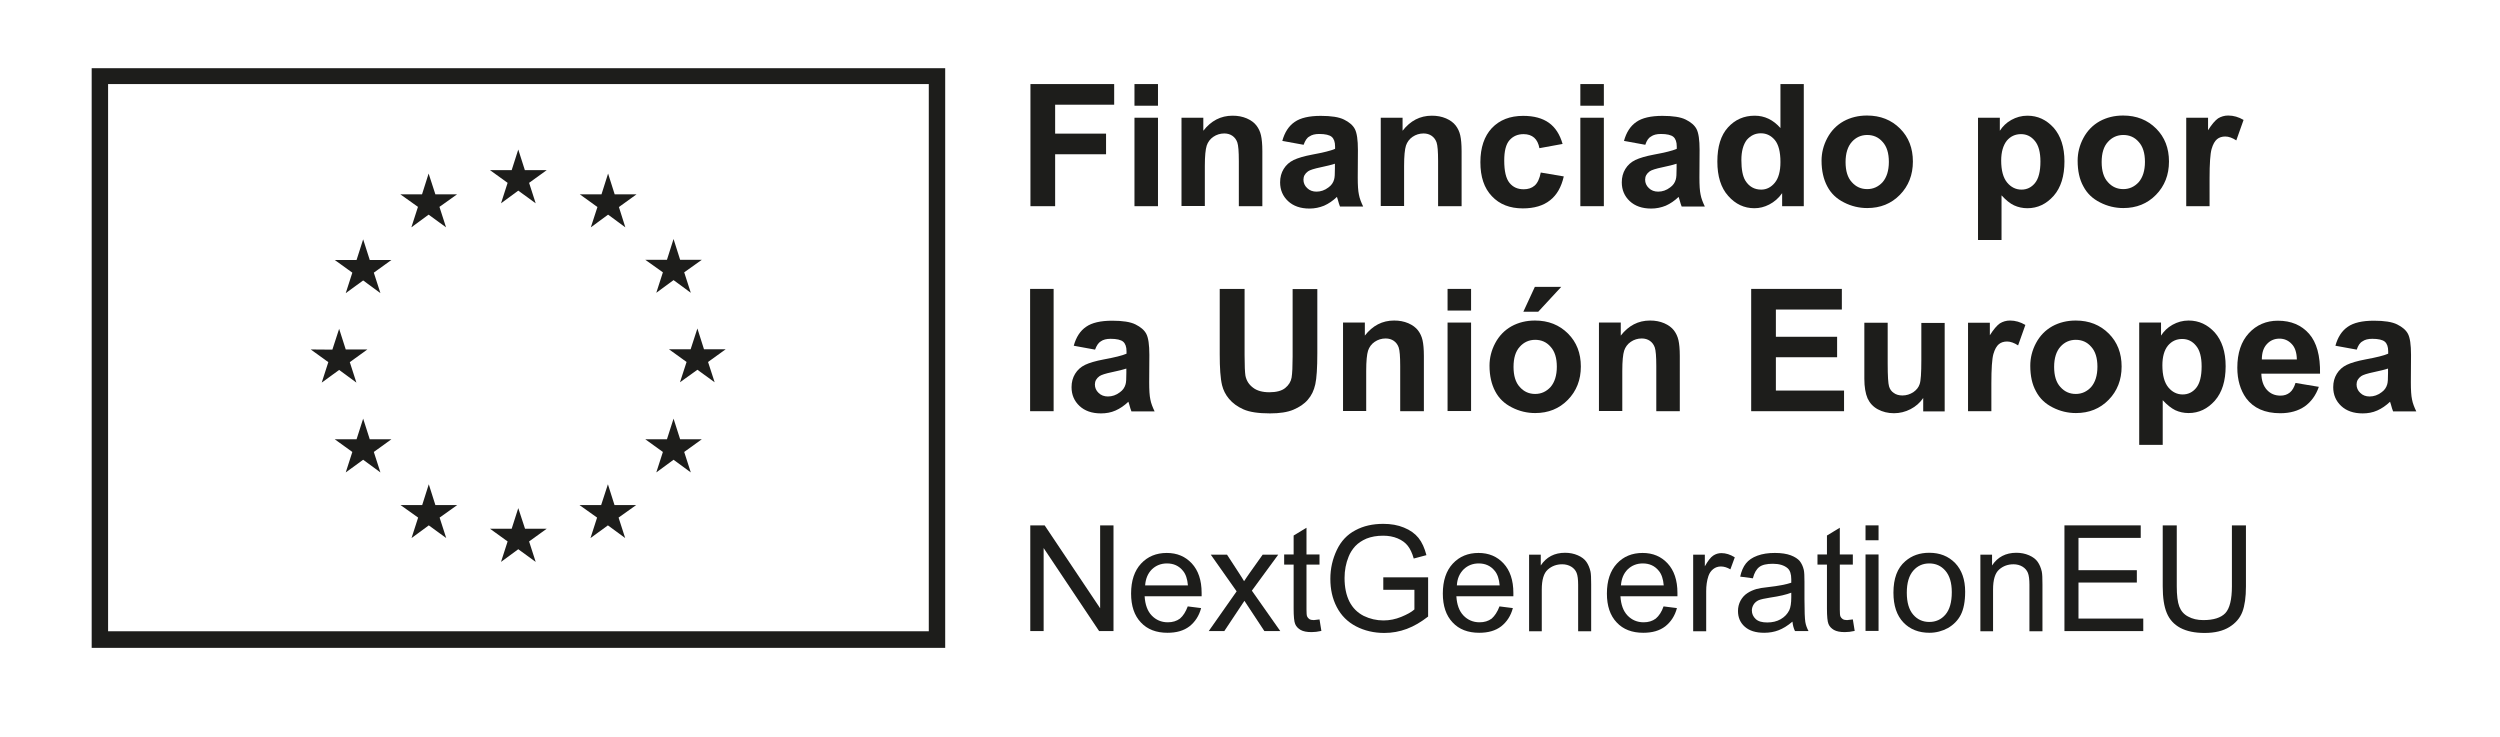 <?xml version="1.0" encoding="utf-8"?>
<!-- Generator: Adobe Illustrator 28.3.0, SVG Export Plug-In . SVG Version: 6.00 Build 0)  -->
<svg version="1.1" id="Capa_1" xmlns="http://www.w3.org/2000/svg" xmlns:xlink="http://www.w3.org/1999/xlink" x="0px" y="0px"
	 viewBox="0 0 1478 436" style="enable-background:new 0 0 1478 436;" xml:space="preserve">
<style type="text/css">
	.st0{fill:#1D1D1B;}
</style>
<g>
	<path class="st0" d="M54.2,383h504.6V40.3H54.2V383z M549.1,373.2H63.9V49.7h485.2V373.2z"/>
	<polygon class="st0" points="296.2,120.2 306.4,112.7 316.7,120.2 312.8,108.1 323.2,100.6 310.3,100.6 306.4,88.4 302.5,100.6 
		289.7,100.6 300.1,108.1 	"/>
	<polygon class="st0" points="243.2,134.4 253.4,126.9 263.7,134.4 259.8,122.3 270.2,114.9 257.4,114.9 253.4,102.6 249.5,114.9 
		236.7,114.9 247.1,122.3 	"/>
	<polygon class="st0" points="214.7,141.5 210.8,153.7 197.9,153.7 208.3,161.2 204.4,173.3 214.7,165.8 224.9,173.3 221,161.2 
		231.4,153.7 218.6,153.7 	"/>
	<polygon class="st0" points="200.5,218.7 210.7,226.2 206.8,214.1 217.2,206.6 204.4,206.6 200.5,194.4 196.5,206.7 183.7,206.6 
		194.1,214.1 190.2,226.2 	"/>
	<polygon class="st0" points="218.6,259.7 214.7,247.5 210.8,259.7 197.9,259.7 208.3,267.2 204.4,279.3 214.7,271.8 224.9,279.3 
		221,267.2 231.4,259.7 	"/>
	<polygon class="st0" points="257.4,298.6 253.5,286.3 249.6,298.6 236.8,298.6 247.2,306 243.3,318.1 253.5,310.6 263.8,318.1 
		259.9,306 270.3,298.6 	"/>
	<polygon class="st0" points="310.4,312.6 306.4,300.4 302.5,312.6 289.7,312.6 300.1,320.1 296.2,332.2 306.4,324.7 316.7,332.2 
		312.8,320.1 323.2,312.6 	"/>
	<polygon class="st0" points="363.3,298.6 359.4,286.3 355.4,298.6 342.6,298.6 353,306 349.1,318.1 359.4,310.6 369.6,318.1 
		365.7,306 376.1,298.6 	"/>
	<polygon class="st0" points="402.1,259.7 398.2,247.5 394.3,259.7 381.5,259.7 391.9,267.2 388,279.3 398.2,271.8 408.4,279.3 
		404.5,267.2 414.9,259.7 	"/>
	<polygon class="st0" points="429,206.5 416.2,206.5 412.3,194.2 408.3,206.5 395.5,206.5 405.9,214 402,226 412.3,218.6 422.5,226 
		418.6,214 	"/>
	<polygon class="st0" points="388,173.1 398.2,165.6 408.4,173.1 404.5,161 414.9,153.6 402.1,153.6 398.2,141.3 394.3,153.6 
		381.5,153.6 391.9,161 	"/>
	<polygon class="st0" points="359.5,102.6 355.6,114.9 342.8,114.9 353.2,122.4 349.3,134.4 359.5,126.9 369.7,134.4 365.9,122.4 
		376.3,114.9 363.4,114.9 	"/>
	<polygon class="st0" points="609.2,121.9 609.2,49.7 658.7,49.7 658.7,61.9 623.8,61.9 623.8,79 653.9,79 653.9,91.2 623.8,91.2 
		623.8,121.9 	"/>
	<path class="st0" d="M670.7,49.7h13.9v12.8h-13.9V49.7z M670.7,69.6h13.9v52.3h-13.9V69.6z"/>
	<path class="st0" d="M746.3,121.9h-13.9V95.2c0-5.6-0.3-9.3-0.9-11c-0.6-1.7-1.6-3-2.9-3.9c-1.3-0.9-2.9-1.4-4.8-1.4
		c-2.4,0-4.6,0.7-6.5,2c-1.9,1.3-3.2,3.1-3.9,5.2c-0.7,2.2-1.1,6.2-1.1,12v23.7h-13.8V69.6h12.9v7.7c4.6-5.9,10.3-8.9,17.3-8.9
		c3.1,0,5.8,0.5,8.4,1.6c2.5,1.1,4.4,2.5,5.7,4.2c1.3,1.7,2.2,3.6,2.7,5.8c0.5,2.2,0.8,5.3,0.8,9.3V121.9z"/>
	<path class="st0" d="M770.7,85.6l-12.6-2.3c1.4-5.1,3.8-8.8,7.3-11.2c3.4-2.4,8.6-3.6,15.4-3.6c6.2,0,10.8,0.7,13.8,2.2
		c3,1.5,5.2,3.3,6.4,5.6c1.2,2.3,1.8,6.4,1.8,12.4l-0.1,16.2c0,4.6,0.2,8,0.7,10.2c0.4,2.2,1.3,4.5,2.5,7h-13.7
		c-0.4-0.9-0.8-2.3-1.3-4.1c-0.2-0.8-0.4-1.4-0.5-1.6c-2.4,2.3-4.9,4-7.6,5.2c-2.7,1.1-5.6,1.7-8.6,1.7c-5.4,0-9.6-1.5-12.7-4.4
		c-3.1-2.9-4.7-6.6-4.7-11.1c0-3,0.7-5.6,2.1-7.9c1.4-2.3,3.4-4.1,5.9-5.3c2.5-1.2,6.2-2.3,11-3.2c6.5-1.2,11-2.3,13.5-3.4v-1.4
		c0-2.7-0.7-4.6-2-5.7c-1.3-1.1-3.8-1.7-7.4-1.7c-2.5,0-4.4,0.5-5.8,1.5C772.7,81.4,771.6,83.1,770.7,85.6 M789.2,96.8
		c-1.8,0.6-4.6,1.3-8.4,2.1c-3.8,0.8-6.4,1.6-7.5,2.4c-1.8,1.3-2.7,2.9-2.7,4.9c0,1.9,0.7,3.6,2.2,5c1.4,1.4,3.3,2.1,5.5,2.1
		c2.5,0,4.9-0.8,7.1-2.5c1.7-1.2,2.8-2.8,3.3-4.6c0.4-1.2,0.5-3.4,0.5-6.8V96.8z"/>
	<path class="st0" d="M864.1,121.9h-13.9V95.2c0-5.6-0.3-9.3-0.9-11c-0.6-1.7-1.6-3-2.9-3.9c-1.3-0.9-2.9-1.4-4.8-1.4
		c-2.4,0-4.6,0.7-6.5,2c-1.9,1.3-3.2,3.1-3.9,5.2c-0.7,2.2-1.1,6.2-1.1,12v23.7h-13.8V69.6h12.9v7.7c4.6-5.9,10.3-8.9,17.3-8.9
		c3.1,0,5.8,0.5,8.4,1.6c2.5,1.1,4.4,2.5,5.7,4.2c1.3,1.7,2.2,3.6,2.7,5.8c0.5,2.2,0.8,5.3,0.8,9.3V121.9z"/>
	<path class="st0" d="M923.8,85.1l-13.7,2.5c-0.5-2.7-1.5-4.8-3.1-6.2c-1.6-1.4-3.7-2.1-6.3-2.1c-3.4,0-6.2,1.2-8.3,3.6
		c-2.1,2.4-3.1,6.4-3.1,12c0,6.2,1,10.6,3.1,13.2c2.1,2.6,4.9,3.8,8.4,3.8c2.6,0,4.8-0.7,6.5-2.2c1.7-1.5,2.9-4.1,3.6-7.7l13.6,2.3
		c-1.4,6.2-4.1,11-8.1,14.1c-4,3.2-9.4,4.8-16.1,4.8c-7.7,0-13.8-2.4-18.3-7.2c-4.6-4.8-6.8-11.5-6.8-20.1c0-8.6,2.3-15.4,6.8-20.2
		c4.6-4.8,10.7-7.2,18.5-7.2c6.4,0,11.4,1.4,15.2,4.1C919.5,75.3,922.2,79.5,923.8,85.1"/>
	<path class="st0" d="M934.3,49.7h13.9v12.8h-13.9V49.7z M934.3,69.6h13.9v52.3h-13.9V69.6z"/>
	<path class="st0" d="M972.7,85.6l-12.6-2.3c1.4-5.1,3.8-8.8,7.3-11.2c3.4-2.4,8.6-3.6,15.4-3.6c6.2,0,10.8,0.7,13.8,2.2
		c3,1.5,5.2,3.3,6.4,5.6c1.2,2.3,1.8,6.4,1.8,12.4l-0.1,16.2c0,4.6,0.2,8,0.7,10.2c0.4,2.2,1.3,4.5,2.5,7h-13.7
		c-0.4-0.9-0.8-2.3-1.3-4.1c-0.2-0.8-0.4-1.4-0.5-1.6c-2.4,2.3-4.9,4-7.6,5.2c-2.7,1.1-5.6,1.7-8.6,1.7c-5.4,0-9.6-1.5-12.7-4.4
		c-3.1-2.9-4.7-6.6-4.7-11.1c0-3,0.7-5.6,2.1-7.9c1.4-2.3,3.4-4.1,5.9-5.3c2.5-1.2,6.2-2.3,11-3.2c6.5-1.2,11-2.3,13.5-3.4v-1.4
		c0-2.7-0.7-4.6-2-5.7c-1.3-1.1-3.8-1.7-7.4-1.7c-2.5,0-4.4,0.5-5.8,1.5C974.7,81.4,973.5,83.1,972.7,85.6 M991.2,96.8
		c-1.8,0.6-4.6,1.3-8.4,2.1c-3.8,0.8-6.4,1.6-7.5,2.4c-1.8,1.3-2.7,2.9-2.7,4.9c0,1.9,0.7,3.6,2.2,5c1.4,1.4,3.3,2.1,5.5,2.1
		c2.5,0,4.9-0.8,7.1-2.5c1.7-1.2,2.8-2.8,3.3-4.6c0.4-1.2,0.5-3.4,0.5-6.8V96.8z"/>
	<path class="st0" d="M1066.5,121.9h-12.9v-7.7c-2.1,3-4.7,5.2-7.6,6.7c-2.9,1.5-5.8,2.2-8.8,2.2c-6,0-11.2-2.4-15.5-7.3
		c-4.3-4.8-6.4-11.6-6.4-20.3c0-8.9,2.1-15.6,6.3-20.2c4.2-4.6,9.4-6.9,15.8-6.9c5.8,0,10.9,2.4,15.2,7.3v-26h13.8V121.9z
		 M1029.5,94.6c0,5.6,0.8,9.6,2.3,12.1c2.2,3.6,5.4,5.4,9.4,5.4c3.2,0,5.9-1.4,8.1-4.1c2.2-2.7,3.3-6.8,3.3-12.2
		c0-6-1.1-10.3-3.3-13c-2.2-2.6-4.9-4-8.3-4c-3.3,0-6,1.3-8.3,3.9C1030.6,85.5,1029.5,89.4,1029.5,94.6"/>
	<path class="st0" d="M1076.9,95c0-4.6,1.1-9.1,3.4-13.4c2.3-4.3,5.5-7.6,9.6-9.9c4.2-2.3,8.8-3.4,13.9-3.4c7.9,0,14.4,2.6,19.5,7.7
		c5.1,5.1,7.6,11.6,7.6,19.5c0,7.9-2.6,14.5-7.7,19.7c-5.1,5.2-11.5,7.8-19.3,7.8c-4.8,0-9.4-1.1-13.7-3.3c-4.4-2.2-7.7-5.3-9.9-9.5
		C1078.1,106.1,1076.9,101,1076.9,95 M1091.1,95.8c0,5.2,1.2,9.2,3.7,11.9c2.5,2.8,5.5,4.1,9.1,4.1c3.6,0,6.6-1.4,9.1-4.1
		c2.4-2.8,3.7-6.8,3.7-12c0-5.1-1.2-9.1-3.7-11.8c-2.4-2.8-5.5-4.1-9.1-4.1c-3.6,0-6.7,1.4-9.1,4.1
		C1092.4,86.6,1091.1,90.6,1091.1,95.8"/>
	<path class="st0" d="M1169.4,69.6h12.9v7.7c1.7-2.6,3.9-4.8,6.8-6.4c2.9-1.6,6-2.5,9.5-2.5c6.1,0,11.2,2.4,15.5,7.1
		c4.2,4.8,6.4,11.4,6.4,19.9c0,8.7-2.1,15.5-6.4,20.4c-4.3,4.8-9.4,7.3-15.5,7.3c-2.9,0-5.5-0.6-7.9-1.7c-2.4-1.1-4.8-3.1-7.4-5.9
		v26.4h-13.9V69.6z M1183.1,94.9c0,5.9,1.2,10.2,3.5,13c2.3,2.8,5.2,4.2,8.5,4.2c3.2,0,5.9-1.3,8-3.9c2.1-2.6,3.2-6.8,3.2-12.7
		c0-5.5-1.1-9.6-3.3-12.2c-2.2-2.7-4.9-4-8.2-4c-3.4,0-6.2,1.3-8.4,3.9C1184.3,85.9,1183.1,89.8,1183.1,94.9"/>
	<path class="st0" d="M1228.3,95c0-4.6,1.1-9.1,3.4-13.4c2.3-4.3,5.5-7.6,9.6-9.9c4.2-2.3,8.8-3.4,13.9-3.4c7.9,0,14.4,2.6,19.5,7.7
		c5.1,5.1,7.6,11.6,7.6,19.5c0,7.9-2.6,14.5-7.7,19.7c-5.1,5.2-11.5,7.8-19.3,7.8c-4.8,0-9.4-1.1-13.7-3.3c-4.4-2.2-7.7-5.3-9.9-9.5
		C1229.4,106.1,1228.3,101,1228.3,95 M1242.5,95.8c0,5.2,1.2,9.2,3.7,11.9c2.5,2.8,5.5,4.1,9.1,4.1s6.6-1.4,9.1-4.1
		c2.4-2.8,3.7-6.8,3.7-12c0-5.1-1.2-9.1-3.7-11.8c-2.4-2.8-5.5-4.1-9.1-4.1s-6.7,1.4-9.1,4.1C1243.7,86.6,1242.5,90.6,1242.5,95.8"
		/>
	<path class="st0" d="M1306.4,121.9h-13.9V69.6h12.9V77c2.2-3.5,4.2-5.8,5.9-7c1.8-1.1,3.8-1.7,6-1.7c3.2,0,6.2,0.9,9.1,2.6
		l-4.3,12.1c-2.3-1.5-4.5-2.3-6.5-2.3c-1.9,0-3.6,0.5-4.9,1.6c-1.3,1.1-2.4,3-3.2,5.8c-0.8,2.8-1.2,8.6-1.2,17.5V121.9z"/>
	<rect x="609" y="170.8" class="st0" width="13.9" height="72.3"/>
	<path class="st0" d="M647.4,206.7l-12.6-2.3c1.4-5.1,3.8-8.8,7.3-11.2c3.4-2.4,8.6-3.6,15.4-3.6c6.2,0,10.8,0.7,13.8,2.2
		c3,1.5,5.2,3.3,6.4,5.6c1.2,2.3,1.8,6.4,1.8,12.4l-0.1,16.2c0,4.6,0.2,8,0.7,10.2c0.4,2.2,1.3,4.5,2.5,7h-13.7
		c-0.4-0.9-0.8-2.3-1.3-4.1c-0.2-0.8-0.4-1.4-0.5-1.6c-2.4,2.3-4.9,4-7.6,5.2c-2.7,1.2-5.6,1.7-8.6,1.7c-5.4,0-9.6-1.5-12.7-4.4
		c-3.1-2.9-4.7-6.6-4.7-11.1c0-3,0.7-5.6,2.1-7.9c1.4-2.3,3.4-4.1,5.9-5.3c2.5-1.2,6.2-2.3,11-3.2c6.5-1.2,11-2.3,13.5-3.4v-1.4
		c0-2.7-0.7-4.6-2-5.7c-1.3-1.1-3.8-1.7-7.4-1.7c-2.5,0-4.4,0.5-5.8,1.5C649.4,202.6,648.3,204.3,647.4,206.7 M665.9,217.9
		c-1.8,0.6-4.6,1.3-8.4,2.1c-3.8,0.8-6.4,1.6-7.5,2.4c-1.8,1.3-2.7,2.9-2.7,4.9c0,1.9,0.7,3.6,2.2,5c1.4,1.4,3.3,2.1,5.5,2.1
		c2.5,0,4.9-0.8,7.1-2.5c1.7-1.2,2.8-2.8,3.3-4.6c0.4-1.2,0.5-3.4,0.5-6.8V217.9z"/>
	<path class="st0" d="M721.2,170.8h14.6V210c0,6.2,0.2,10.2,0.5,12.1c0.6,3,2.1,5.3,4.5,7.1c2.3,1.8,5.6,2.7,9.6,2.7
		c4.1,0,7.3-0.8,9.4-2.5c2.1-1.7,3.4-3.8,3.8-6.2c0.4-2.5,0.6-6.6,0.6-12.3v-40h14.6v37.9c0,8.7-0.4,14.8-1.2,18.4
		c-0.8,3.6-2.2,6.6-4.4,9.1c-2.1,2.5-5,4.4-8.5,5.9c-3.5,1.5-8.2,2.2-13.9,2.2c-6.9,0-12.1-0.8-15.7-2.4c-3.6-1.6-6.4-3.7-8.5-6.2
		c-2.1-2.5-3.4-5.2-4.1-8c-1-4.1-1.4-10.3-1.4-18.3V170.8z"/>
	<path class="st0" d="M841.7,243.1h-13.9v-26.7c0-5.6-0.3-9.3-0.9-11c-0.6-1.7-1.6-3-2.9-3.9c-1.3-0.9-2.9-1.4-4.8-1.4
		c-2.4,0-4.6,0.7-6.5,2c-1.9,1.3-3.2,3.1-3.9,5.2c-0.7,2.2-1.1,6.2-1.1,12v23.7H794v-52.3h12.9v7.7c4.6-5.9,10.3-8.9,17.3-8.9
		c3.1,0,5.8,0.5,8.4,1.6c2.5,1.1,4.4,2.5,5.7,4.2c1.3,1.7,2.2,3.6,2.7,5.8c0.5,2.2,0.8,5.3,0.8,9.3V243.1z"/>
	<path class="st0" d="M855.8,170.8h13.9v12.8h-13.9V170.8z M855.8,190.7h13.9v52.3h-13.9V190.7z"/>
	<path class="st0" d="M880.6,216.2c0-4.6,1.1-9.1,3.4-13.4c2.3-4.3,5.5-7.6,9.6-9.9c4.2-2.3,8.8-3.4,13.9-3.4
		c7.9,0,14.4,2.6,19.5,7.7c5.1,5.1,7.6,11.6,7.6,19.5c0,7.9-2.6,14.5-7.7,19.7c-5.1,5.2-11.5,7.8-19.3,7.8c-4.8,0-9.4-1.1-13.7-3.3
		c-4.4-2.2-7.7-5.3-9.9-9.5C881.8,227.3,880.6,222.2,880.6,216.2 M894.8,216.9c0,5.2,1.2,9.2,3.7,11.9c2.5,2.8,5.5,4.1,9.1,4.1
		c3.6,0,6.6-1.4,9.1-4.1c2.4-2.8,3.7-6.8,3.7-12c0-5.1-1.2-9.1-3.7-11.8c-2.4-2.8-5.5-4.1-9.1-4.1c-3.6,0-6.7,1.4-9.1,4.1
		C896,207.7,894.8,211.7,894.8,216.9 M900.6,184.3l6.8-14.7H923l-13.6,14.7H900.6z"/>
	<path class="st0" d="M993.1,243.1h-13.9v-26.7c0-5.6-0.3-9.3-0.9-11c-0.6-1.7-1.6-3-2.9-3.9c-1.3-0.9-2.9-1.4-4.8-1.4
		c-2.4,0-4.6,0.7-6.5,2c-1.9,1.3-3.2,3.1-3.9,5.2c-0.7,2.2-1.1,6.2-1.1,12v23.7h-13.8v-52.3h12.9v7.7c4.6-5.9,10.3-8.9,17.3-8.9
		c3.1,0,5.8,0.5,8.4,1.6c2.5,1.1,4.4,2.5,5.7,4.2c1.3,1.7,2.2,3.6,2.7,5.8c0.5,2.2,0.8,5.3,0.8,9.3V243.1z"/>
	<polygon class="st0" points="1035.3,243.1 1035.3,170.8 1088.9,170.8 1088.9,183 1049.9,183 1049.9,199.1 1086.1,199.1 
		1086.1,211.2 1049.9,211.2 1049.9,230.9 1090.2,230.9 1090.2,243.1 	"/>
	<path class="st0" d="M1137,243.1v-7.8c-1.9,2.8-4.4,5-7.5,6.6c-3.1,1.6-6.4,2.4-9.8,2.4c-3.5,0-6.7-0.8-9.5-2.3
		c-2.8-1.5-4.8-3.7-6.1-6.5c-1.2-2.8-1.9-6.7-1.9-11.6v-33.1h13.8v24.1c0,7.4,0.3,11.9,0.8,13.5c0.5,1.7,1.4,3,2.8,3.9
		c1.3,1,3.1,1.5,5.1,1.5c2.4,0,4.5-0.7,6.4-1.9c1.9-1.3,3.2-2.9,3.8-4.8c0.7-1.9,1-6.6,1-14.1v-22.1h13.8v52.3H1137z"/>
	<path class="st0" d="M1177.4,243.1h-13.9v-52.3h12.9v7.4c2.2-3.5,4.2-5.8,5.9-7c1.8-1.1,3.8-1.7,6-1.7c3.2,0,6.2,0.9,9.1,2.6
		l-4.3,12.1c-2.3-1.5-4.5-2.3-6.5-2.3c-1.9,0-3.6,0.5-4.9,1.6s-2.4,3-3.2,5.8c-0.8,2.8-1.2,8.6-1.2,17.5V243.1z"/>
	<path class="st0" d="M1200.3,216.2c0-4.6,1.1-9.1,3.4-13.4c2.3-4.3,5.5-7.6,9.6-9.9c4.2-2.3,8.8-3.4,13.9-3.4
		c7.9,0,14.4,2.6,19.5,7.7c5.1,5.1,7.6,11.6,7.6,19.5c0,7.9-2.6,14.5-7.7,19.7c-5.1,5.2-11.5,7.8-19.3,7.8c-4.8,0-9.4-1.1-13.7-3.3
		c-4.4-2.2-7.7-5.3-9.9-9.5C1201.4,227.3,1200.3,222.2,1200.3,216.2 M1214.4,216.9c0,5.2,1.2,9.2,3.7,11.9c2.5,2.8,5.5,4.1,9.1,4.1
		c3.6,0,6.6-1.4,9.1-4.1c2.4-2.8,3.7-6.8,3.7-12c0-5.1-1.2-9.1-3.7-11.8c-2.4-2.8-5.5-4.1-9.1-4.1c-3.6,0-6.7,1.4-9.1,4.1
		C1215.7,207.7,1214.4,211.7,1214.4,216.9"/>
	<path class="st0" d="M1264.7,190.7h12.9v7.7c1.7-2.6,3.9-4.8,6.8-6.4c2.9-1.6,6-2.5,9.5-2.5c6.1,0,11.2,2.4,15.5,7.1
		c4.2,4.8,6.4,11.4,6.4,19.9c0,8.7-2.1,15.5-6.4,20.4c-4.3,4.8-9.4,7.3-15.5,7.3c-2.9,0-5.5-0.6-7.9-1.7c-2.4-1.2-4.8-3.1-7.4-5.9
		V263h-13.9V190.7z M1278.4,216c0,5.9,1.2,10.2,3.5,13c2.3,2.8,5.2,4.2,8.5,4.2c3.2,0,5.9-1.3,8-3.9c2.1-2.6,3.2-6.8,3.2-12.7
		c0-5.5-1.1-9.6-3.3-12.2c-2.2-2.7-4.9-4-8.2-4c-3.4,0-6.2,1.3-8.4,3.9C1279.5,207,1278.4,210.9,1278.4,216"/>
	<path class="st0" d="M1357.1,226.4l13.8,2.3c-1.8,5.1-4.6,8.9-8.4,11.6c-3.8,2.6-8.6,4-14.4,4c-9.1,0-15.8-3-20.2-8.9
		c-3.4-4.8-5.2-10.8-5.2-18c0-8.7,2.3-15.5,6.8-20.4c4.5-4.9,10.3-7.4,17.2-7.4c7.8,0,13.9,2.6,18.4,7.7c4.5,5.1,6.7,13,6.5,23.6
		h-34.7c0.1,4.1,1.2,7.3,3.3,9.6c2.1,2.3,4.8,3.4,8,3.4c2.2,0,4-0.6,5.5-1.8C1355.2,230.9,1356.3,229,1357.1,226.4 M1357.9,212.4
		c-0.1-4-1.1-7.1-3.1-9.1c-2-2.1-4.4-3.1-7.2-3.1c-3,0-5.5,1.1-7.5,3.3c-2,2.2-2.9,5.2-2.9,9H1357.9z"/>
	<path class="st0" d="M1393.3,206.7l-12.6-2.3c1.4-5.1,3.8-8.8,7.3-11.2c3.4-2.4,8.6-3.6,15.4-3.6c6.2,0,10.8,0.7,13.8,2.2
		c3,1.5,5.2,3.3,6.4,5.6c1.2,2.3,1.8,6.4,1.8,12.4l-0.1,16.2c0,4.6,0.2,8,0.7,10.2c0.4,2.2,1.3,4.5,2.5,7h-13.7
		c-0.4-0.9-0.8-2.3-1.3-4.1c-0.2-0.8-0.4-1.4-0.5-1.6c-2.4,2.3-4.9,4-7.6,5.2c-2.7,1.2-5.6,1.7-8.6,1.7c-5.4,0-9.6-1.5-12.7-4.4
		c-3.1-2.9-4.7-6.6-4.7-11.1c0-3,0.7-5.6,2.1-7.9c1.4-2.3,3.4-4.1,5.9-5.3c2.5-1.2,6.2-2.3,11-3.2c6.5-1.2,11-2.3,13.5-3.4v-1.4
		c0-2.7-0.7-4.6-2-5.7c-1.3-1.1-3.8-1.7-7.4-1.7c-2.5,0-4.4,0.5-5.8,1.5C1395.2,202.6,1394.1,204.3,1393.3,206.7 M1411.8,217.9
		c-1.8,0.6-4.6,1.3-8.4,2.1c-3.8,0.8-6.4,1.6-7.5,2.4c-1.8,1.3-2.7,2.9-2.7,4.9c0,1.9,0.7,3.6,2.2,5c1.4,1.4,3.3,2.1,5.5,2.1
		c2.5,0,4.9-0.8,7.1-2.5c1.7-1.2,2.8-2.8,3.3-4.6c0.4-1.2,0.5-3.4,0.5-6.8V217.9z"/>
	<polygon class="st0" points="609.1,373.1 609.1,310.6 617.6,310.6 650.4,359.6 650.4,310.6 658.3,310.6 658.3,373.1 649.8,373.1 
		617,324 617,373.1 	"/>
	<path class="st0" d="M702.2,358.5l7.9,1c-1.2,4.6-3.6,8.2-6.9,10.8c-3.4,2.6-7.7,3.8-13,3.8c-6.6,0-11.9-2-15.7-6.1
		c-3.9-4.1-5.8-9.8-5.8-17.1c0-7.6,2-13.5,5.9-17.7c3.9-4.2,9-6.3,15.2-6.3c6.1,0,11,2.1,14.8,6.2c3.8,4.1,5.8,9.9,5.8,17.4
		c0,0.5,0,1.1,0,2h-33.7c0.3,5,1.7,8.8,4.2,11.4c2.5,2.6,5.7,4,9.5,4c2.8,0,5.2-0.7,7.2-2.2C699.5,364.1,701,361.7,702.2,358.5
		 M677,346.1h25.3c-0.3-3.8-1.3-6.7-2.9-8.6c-2.4-3-5.6-4.4-9.5-4.4c-3.5,0-6.5,1.2-8.9,3.5C678.6,339,677.3,342.1,677,346.1"/>
	<path class="st0" d="M714.6,373.1l16.5-23.5l-15.3-21.7h9.6l6.9,10.6c1.3,2,2.4,3.7,3.2,5.1c1.2-1.9,2.4-3.5,3.4-5l7.6-10.7h9.2
		l-15.6,21.3l16.8,23.9h-9.4l-9.3-14.1l-2.5-3.8l-11.9,17.9H714.6z"/>
	<path class="st0" d="M780.1,366.2l1.1,6.8c-2.2,0.5-4.1,0.7-5.8,0.7c-2.8,0-4.9-0.4-6.5-1.3c-1.5-0.9-2.6-2-3.2-3.5
		c-0.6-1.4-0.9-4.5-0.9-9.1v-26h-5.6v-6h5.6v-11.2l7.6-4.6v15.8h7.7v6h-7.7v26.5c0,2.2,0.1,3.6,0.4,4.2c0.3,0.6,0.7,1.1,1.3,1.5
		c0.6,0.4,1.5,0.6,2.6,0.6C777.6,366.5,778.7,366.4,780.1,366.2"/>
	<path class="st0" d="M817.8,348.6v-7.3l26.5,0v23.2c-4.1,3.2-8.3,5.7-12.6,7.3c-4.3,1.6-8.7,2.4-13.3,2.4c-6.1,0-11.7-1.3-16.7-3.9
		c-5-2.6-8.8-6.4-11.4-11.4c-2.6-5-3.8-10.5-3.8-16.7c0-6.1,1.3-11.7,3.8-17c2.5-5.3,6.2-9.2,11-11.7c4.8-2.6,10.3-3.8,16.5-3.8
		c4.5,0,8.6,0.7,12.2,2.2c3.7,1.5,6.5,3.5,8.6,6.1c2.1,2.6,3.6,6,4.7,10.2l-7.5,2c-0.9-3.2-2.1-5.7-3.5-7.5c-1.4-1.8-3.4-3.3-6-4.4
		c-2.6-1.1-5.5-1.6-8.6-1.6c-3.8,0-7,0.6-9.8,1.7c-2.8,1.2-5,2.7-6.7,4.5c-1.7,1.9-3,3.9-3.9,6.2c-1.6,3.9-2.4,8.1-2.4,12.6
		c0,5.6,1,10.2,2.9,14c1.9,3.7,4.7,6.5,8.4,8.4c3.7,1.8,7.6,2.7,11.7,2.7c3.6,0,7.1-0.7,10.5-2.1c3.4-1.4,6-2.8,7.8-4.4v-11.6H817.8
		z"/>
	<path class="st0" d="M886.5,358.5l7.9,1c-1.2,4.6-3.6,8.2-6.9,10.8c-3.4,2.6-7.7,3.8-13,3.8c-6.6,0-11.9-2-15.7-6.1
		c-3.9-4.1-5.8-9.8-5.8-17.1c0-7.6,2-13.5,5.9-17.7c3.9-4.2,9-6.3,15.2-6.3c6.1,0,11,2.1,14.8,6.2c3.8,4.1,5.8,9.9,5.8,17.4
		c0,0.5,0,1.1,0,2h-33.7c0.3,5,1.7,8.8,4.2,11.4c2.5,2.6,5.7,4,9.5,4c2.8,0,5.2-0.7,7.2-2.2C883.7,364.1,885.3,361.7,886.5,358.5
		 M861.3,346.1h25.3c-0.3-3.8-1.3-6.7-2.9-8.6c-2.4-3-5.6-4.4-9.5-4.4c-3.5,0-6.5,1.2-8.9,3.5C862.9,339,861.5,342.1,861.3,346.1"/>
	<path class="st0" d="M904,373.1v-45.2h6.9v6.4c3.3-5,8.1-7.5,14.4-7.5c2.7,0,5.2,0.5,7.5,1.5c2.3,1,4,2.3,5.1,3.9
		c1.1,1.6,1.9,3.5,2.4,5.7c0.3,1.4,0.4,3.9,0.4,7.5v27.8h-7.7v-27.5c0-3.1-0.3-5.5-0.9-7c-0.6-1.5-1.7-2.8-3.2-3.7
		c-1.5-0.9-3.3-1.4-5.3-1.4c-3.3,0-6.1,1-8.5,3.1c-2.4,2.1-3.6,6-3.6,11.8v24.7H904z"/>
	<path class="st0" d="M983.5,358.5l7.9,1c-1.2,4.6-3.6,8.2-6.9,10.8c-3.4,2.6-7.7,3.8-13,3.8c-6.6,0-11.9-2-15.7-6.1
		c-3.9-4.1-5.8-9.8-5.8-17.1c0-7.6,2-13.5,5.9-17.7c3.9-4.2,9-6.3,15.2-6.3c6.1,0,11,2.1,14.8,6.2c3.8,4.1,5.8,9.9,5.8,17.4
		c0,0.5,0,1.1,0,2h-33.7c0.3,5,1.7,8.8,4.2,11.4c2.5,2.6,5.7,4,9.5,4c2.8,0,5.2-0.7,7.2-2.2C980.8,364.1,982.4,361.7,983.5,358.5
		 M958.3,346.1h25.3c-0.3-3.8-1.3-6.7-2.9-8.6c-2.4-3-5.6-4.4-9.5-4.4c-3.5,0-6.5,1.2-8.9,3.5C959.9,339,958.6,342.1,958.3,346.1"/>
	<path class="st0" d="M1001,373.1v-45.2h6.9v6.9c1.8-3.2,3.4-5.3,4.9-6.3s3.1-1.5,4.9-1.5c2.6,0,5.2,0.8,7.9,2.5l-2.6,7.1
		c-1.9-1.1-3.7-1.7-5.6-1.7c-1.7,0-3.2,0.5-4.5,1.5c-1.3,1-2.3,2.4-2.9,4.2c-0.9,2.7-1.3,5.7-1.3,8.9v23.7H1001z"/>
	<path class="st0" d="M1059.7,367.5c-2.8,2.4-5.6,4.1-8.2,5.1c-2.6,1-5.4,1.5-8.5,1.5c-5,0-8.8-1.2-11.5-3.6c-2.7-2.4-4-5.5-4-9.3
		c0-2.2,0.5-4.2,1.5-6.1c1-1.8,2.3-3.3,4-4.4c1.6-1.1,3.5-1.9,5.5-2.5c1.5-0.4,3.8-0.8,6.8-1.1c6.2-0.7,10.8-1.6,13.7-2.6
		c0-1.1,0-1.7,0-2c0-3.1-0.7-5.3-2.2-6.6c-2-1.7-4.9-2.6-8.7-2.6c-3.6,0-6.3,0.6-8,1.9c-1.7,1.3-3,3.5-3.8,6.7l-7.5-1
		c0.7-3.2,1.8-5.8,3.4-7.8c1.6-2,3.8-3.5,6.8-4.6c3-1.1,6.4-1.6,10.3-1.6c3.9,0,7,0.5,9.4,1.4c2.4,0.9,4.2,2.1,5.3,3.4
		c1.1,1.4,1.9,3.1,2.4,5.2c0.3,1.3,0.4,3.7,0.4,7.1v10.2c0,7.1,0.2,11.6,0.5,13.5c0.3,1.9,1,3.7,1.9,5.4h-8
		C1060.4,371.5,1059.9,369.6,1059.7,367.5 M1059,350.4c-2.8,1.1-7,2.1-12.5,2.9c-3.2,0.5-5.4,1-6.7,1.5c-1.3,0.6-2.3,1.4-3,2.5
		c-0.7,1.1-1.1,2.3-1.1,3.6c0,2,0.8,3.7,2.3,5.1c1.5,1.4,3.8,2,6.8,2c3,0,5.6-0.6,7.9-1.9c2.3-1.3,4-3.1,5.1-5.3
		c0.8-1.7,1.2-4.3,1.2-7.7V350.4z"/>
	<path class="st0" d="M1095.4,366.2l1.1,6.8c-2.2,0.5-4.1,0.7-5.8,0.7c-2.8,0-4.9-0.4-6.5-1.3c-1.5-0.9-2.6-2-3.2-3.5
		c-0.6-1.4-0.9-4.5-0.9-9.1v-26h-5.6v-6h5.6v-11.2l7.6-4.6v15.8h7.7v6h-7.7v26.5c0,2.2,0.1,3.6,0.4,4.2c0.3,0.6,0.7,1.1,1.3,1.5
		c0.6,0.4,1.5,0.6,2.6,0.6C1092.9,366.5,1094,366.4,1095.4,366.2"/>
	<path class="st0" d="M1102.9,310.6h7.7v8.8h-7.7V310.6z M1102.9,327.8h7.7v45.2h-7.7V327.8z"/>
	<path class="st0" d="M1119.4,350.4c0-8.4,2.3-14.6,7-18.6c3.9-3.4,8.6-5,14.2-5c6.2,0,11.3,2,15.3,6.1c3.9,4.1,5.9,9.7,5.9,16.9
		c0,5.8-0.9,10.4-2.6,13.7c-1.7,3.3-4.3,5.9-7.6,7.8c-3.3,1.8-7,2.8-10.9,2.8c-6.3,0-11.5-2-15.4-6.1
		C1121.4,363.9,1119.4,358.1,1119.4,350.4 M1127.3,350.4c0,5.8,1.3,10.1,3.8,13c2.5,2.9,5.7,4.3,9.5,4.3c3.8,0,7-1.4,9.5-4.3
		c2.5-2.9,3.8-7.3,3.8-13.3c0-5.6-1.3-9.8-3.8-12.7c-2.5-2.9-5.7-4.3-9.5-4.3c-3.8,0-7,1.4-9.5,4.3
		C1128.6,340.3,1127.3,344.6,1127.3,350.4"/>
	<path class="st0" d="M1170.8,373.1v-45.2h6.9v6.4c3.3-5,8.1-7.5,14.4-7.5c2.7,0,5.2,0.5,7.5,1.5s4,2.3,5.1,3.9
		c1.1,1.6,1.9,3.5,2.4,5.7c0.3,1.4,0.4,3.9,0.4,7.5v27.8h-7.7v-27.5c0-3.1-0.3-5.5-0.9-7c-0.6-1.5-1.7-2.8-3.2-3.7
		c-1.5-0.9-3.3-1.4-5.3-1.4c-3.3,0-6.1,1-8.5,3.1c-2.4,2.1-3.6,6-3.6,11.8v24.7H1170.8z"/>
	<polygon class="st0" points="1220.5,373.1 1220.5,310.6 1265.6,310.6 1265.6,318 1228.8,318 1228.8,337.1 1263.3,337.1 
		1263.3,344.4 1228.8,344.4 1228.8,365.7 1267.1,365.7 1267.1,373.1 	"/>
	<path class="st0" d="M1319.5,310.6h8.3v36.1c0,6.3-0.7,11.3-2.1,15c-1.4,3.7-4,6.7-7.7,9c-3.7,2.3-8.6,3.5-14.6,3.5
		c-5.9,0-10.6-1-14.4-3c-3.7-2-6.4-4.9-8-8.8c-1.6-3.8-2.4-9-2.4-15.7v-36.1h8.3v36c0,5.4,0.5,9.4,1.5,12c1,2.6,2.7,4.6,5.2,5.9
		c2.5,1.4,5.5,2.1,9,2.1c6.1,0,10.4-1.4,13-4.1c2.6-2.8,3.9-8.1,3.9-15.9V310.6z"/>
</g>
</svg>
